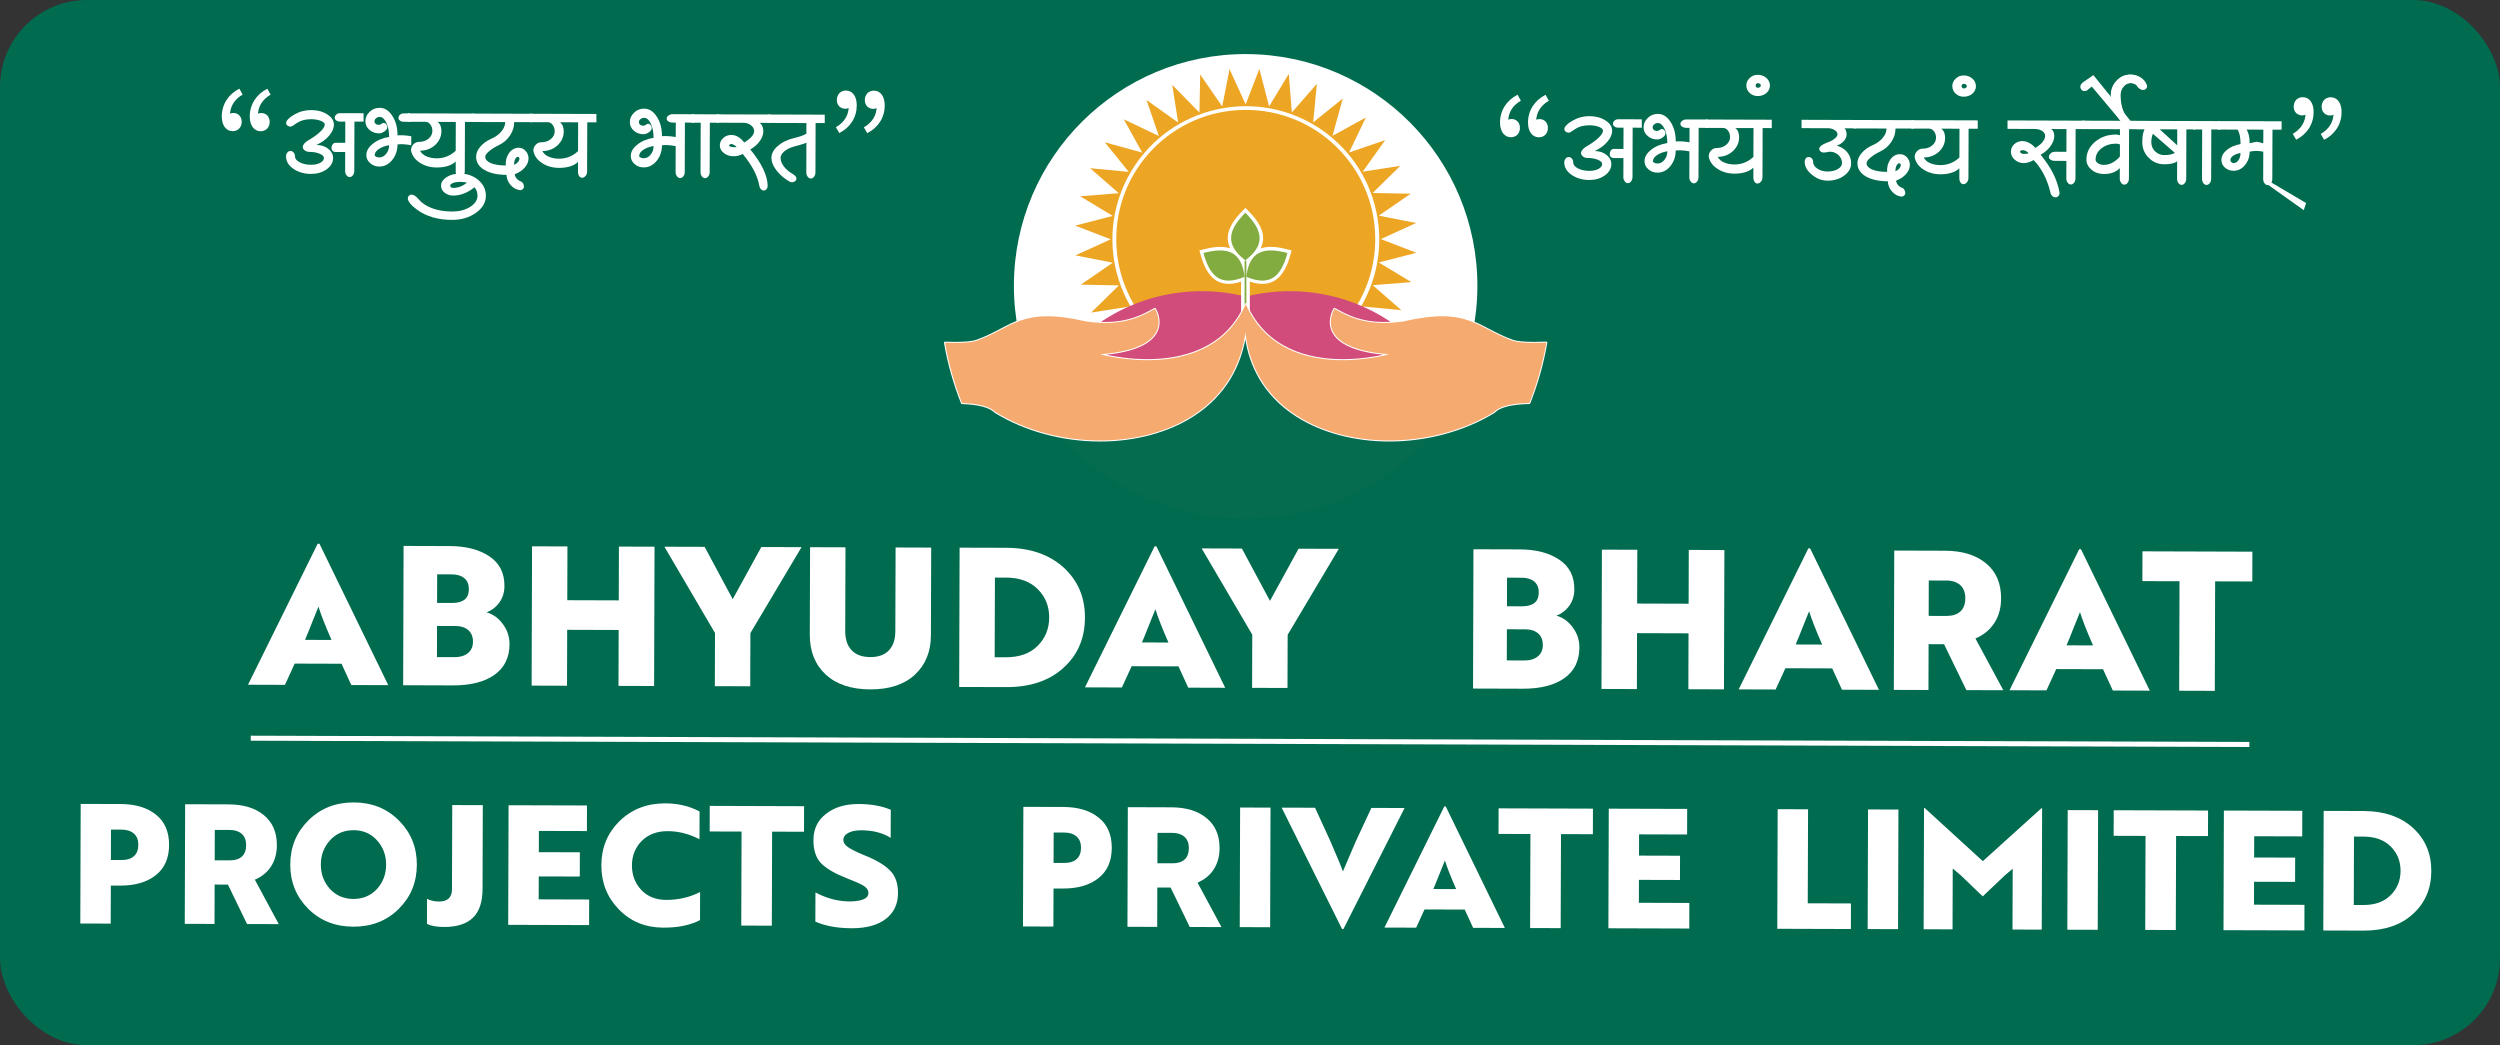 <?xml version="1.0" encoding="UTF-8"?>
<svg id="Layer_1" data-name="Layer 1" xmlns="http://www.w3.org/2000/svg" viewBox="0 0 1070 447.36">
  <rect x="0" y="0" width="1070" height="447.36" fill="#333333" stroke="none"/>
  <defs>
    <style>
      .cls-1 {
        fill: #d14c7a;
      }

      .cls-1, .cls-2, .cls-3, .cls-4, .cls-5 {
        fill-rule: evenodd;
      }

      .cls-2 {
        fill: #056c50;
      }

      .cls-3 {
        fill: #eda524;
      }

      .cls-6 {
        fill: #231f20;
      }

      .cls-7, .cls-4 {
        fill: #fff;
      }

      .cls-8 {
        fill: #006b4f;
      }

      .cls-9 {
        fill: #f5ab70;
      }

      .cls-5 {
        fill: #83ac40;
      }
    </style>
  </defs>
  <rect class="cls-8" width="1070" height="447.36" rx="37.22" ry="37.22"/>
  <rect class="cls-8" x="325.17" y="-302.53" width="419.66" height="1052.42" rx="39.63" ry="39.63" transform="translate(309.66 757.98) rotate(-89.82)"/>
  <polygon class="cls-6" points="548.69 272.72 548.69 272.72 548.69 272.73 548.69 272.72"/>
  <polygon class="cls-6" points="548.69 272.72 548.69 272.72 548.69 272.73 548.69 272.72"/>
  <g>
    <rect class="cls-7" x="533.93" y="-110.42" width="2.15" height="855.41" transform="translate(216.06 851.3) rotate(-89.82)"/>
    <g>
      <path class="cls-7" d="M121.96,293.12l-15.82-.05,29.83-60.36h.75s29.46,60.54,29.46,60.54l-15.82-.05-4.19-9.12-20.04-.06-4.17,9.1ZM130.55,273.86l11.34.04c-2.69-6.14-4.55-10.89-5.59-14.26l-2.5,6.2c-1.45,3.69-2.53,6.37-3.25,8.02Z"/>
      <path class="cls-7" d="M208.26,262.09c2.76.78,5.07,2.45,6.94,4.99,1.92,2.55,2.88,5.42,2.87,8.62-.02,5.74-2.17,10.12-6.46,13.15-4.29,3.02-10.21,4.52-17.78,4.5l-21.28-.07.18-59.62,19.79.06c6.9.02,12.53,1.48,16.88,4.36,4.35,2.88,6.52,7.11,6.5,12.69,0,2.71-.72,5.05-2.13,7.03-1.41,1.98-3.25,3.41-5.52,4.29ZM195.08,267.93l-8.03-.02-.04,13.33,7.7.02c2.26,0,4.11-.57,5.55-1.72,1.44-1.15,2.16-2.78,2.17-4.88,0-2.15-.66-3.81-2.01-4.97-1.35-1.16-3.13-1.75-5.34-1.76ZM187.11,245.79l-.04,12.26,6.13.02c1.99,0,3.51-.26,4.56-.81,1.93-.82,2.91-2.53,2.91-5.12,0-2.04-.64-3.6-1.93-4.68-1.29-1.08-3.07-1.62-5.34-1.63l-6.29-.02Z"/>
      <path class="cls-7" d="M280.14,233.99l-.18,59.62-15.24-.05.07-23.93-22.03-.07-.07,23.93-15.15-.05.18-59.62,15.15.05-.07,23.02,22.03.07.07-23.02,15.24.05Z"/>
      <path class="cls-7" d="M306.02,270.92l-21.66-36.92,17.22.05,12.02,22.4,12.24-22.32,17.22.05-21.89,36.78-.07,22.77-15.15-.05.07-22.77Z"/>
      <path class="cls-7" d="M383.31,234.32l15.24.05-.12,37.51c-.02,7.07-2.33,12.72-6.93,16.95-4.54,4.18-10.89,6.26-19.06,6.23-8.12-.03-14.46-2.14-19.03-6.35-4.57-4.26-6.84-9.93-6.82-17l.12-37.51,15.15.05-.11,35.85c-.01,3.53.9,6.27,2.75,8.21,1.84,1.94,4.5,2.91,7.98,2.92,3.48.01,6.13-.95,7.96-2.87,1.83-1.93,2.75-4.66,2.76-8.19l.11-35.85Z"/>
      <path class="cls-7" d="M430.57,294.08l-20.04-.06.18-59.62,19.96.06c10.21.03,18.4,2.85,24.57,8.44,6.11,5.6,9.15,12.75,9.12,21.48-.03,8.83-3.11,16-9.26,21.5-6.03,5.5-14.21,8.24-24.53,8.2ZM430.47,247.21h-4.64s-.11,34.1-.11,34.1h4.72c5.8.03,10.33-1.58,13.6-4.83,3.32-3.25,4.99-7.3,5.01-12.16.02-4.86-1.63-8.92-4.93-12.19-3.25-3.27-7.8-4.91-13.65-4.93Z"/>
      <path class="cls-7" d="M480.17,294.24l-15.82-.05,29.83-60.36h.75s29.46,60.54,29.46,60.54l-15.82-.05-4.19-9.12-20.04-.06-4.17,9.1ZM488.76,274.97l11.34.04c-2.69-6.14-4.55-10.89-5.59-14.26l-2.5,6.2c-1.45,3.69-2.53,6.37-3.25,8.02Z"/>
      <path class="cls-7" d="M535.97,271.64l-21.66-36.92,17.22.05,12.02,22.4,12.24-22.32,17.22.05-21.89,36.78-.07,22.77-15.15-.05.07-22.77Z"/>
      <path class="cls-7" d="M666.17,263.51c2.76.78,5.07,2.45,6.94,4.99,1.92,2.55,2.88,5.42,2.87,8.62-.02,5.74-2.17,10.12-6.46,13.15-4.29,3.02-10.21,4.52-17.78,4.5l-21.28-.07.18-59.62,19.79.06c6.9.02,12.53,1.48,16.88,4.36,4.35,2.88,6.52,7.11,6.5,12.69,0,2.71-.72,5.05-2.13,7.03-1.41,1.98-3.25,3.41-5.52,4.29ZM652.98,269.35l-8.03-.02-.04,13.33,7.7.02c2.26,0,4.11-.57,5.55-1.72,1.44-1.15,2.16-2.78,2.17-4.88,0-2.15-.66-3.81-2.01-4.97-1.35-1.16-3.13-1.75-5.34-1.76ZM645.02,247.22l-.04,12.26,6.13.02c1.99,0,3.51-.26,4.56-.81,1.93-.82,2.91-2.53,2.91-5.12,0-2.04-.64-3.6-1.93-4.68-1.29-1.08-3.07-1.62-5.34-1.63l-6.29-.02Z"/>
      <path class="cls-7" d="M738.04,235.42l-.18,59.62-15.24-.05.07-23.93-22.03-.07-.07,23.93-15.15-.05.18-59.62,15.15.05-.07,23.02,22.03.07.07-23.02,15.24.05Z"/>
      <path class="cls-7" d="M759.97,295.11l-15.82-.05,29.83-60.36h.75s29.46,60.54,29.46,60.54l-15.82-.05-4.19-9.12-20.04-.06-4.17,9.1ZM768.55,275.84l11.34.04c-2.69-6.14-4.55-10.89-5.59-14.26l-2.5,6.2c-1.45,3.69-2.53,6.37-3.25,8.02Z"/>
      <path class="cls-7" d="M810.56,295.26l.18-59.62,21.7.07c7.4.02,13.26,1.82,17.58,5.4,4.32,3.57,6.47,8.56,6.45,14.97-.01,4.09-.98,7.6-2.89,10.55-1.91,2.95-4.61,5.16-8.1,6.64l11.94,22.15-15.82-.05-9.54-19.65-6.62-.02-.06,19.62-14.82-.05ZM833.06,248.47l-7.54-.02-.05,15.15,7.62.02c2.54,0,4.52-.62,5.93-1.89,1.41-1.26,2.12-3.17,2.13-5.71,0-2.43-.72-4.29-2.18-5.6-1.46-1.3-3.43-1.96-5.91-1.96Z"/>
      <path class="cls-7" d="M875.89,295.47l-15.82-.05,29.83-60.36h.75s29.46,60.54,29.46,60.54l-15.82-.05-4.19-9.12-20.04-.06-4.17,9.1ZM884.48,276.2l11.34.04c-2.69-6.14-4.55-10.89-5.59-14.26l-2.5,6.2c-1.45,3.69-2.53,6.37-3.25,8.02Z"/>
      <path class="cls-7" d="M964.02,236.12l-.04,12.75-15.9-.05-.15,46.87-15.24-.05.15-46.87-15.9-.05.04-12.75,47.03.15Z"/>
    </g>
    <g>
      <path class="cls-7" d="M51.48,379.03h-4.05s-.05,16.27-.05,16.27l-13.01-.04.16-51.19,17.06.05c6.35.02,11.39,1.53,15.13,4.53,3.78,3,5.66,7.32,5.65,12.96-.02,5.69-1.93,10.02-5.73,12.99-3.75,2.97-8.81,4.45-15.16,4.43ZM52.12,355.08h-4.62s-.04,13-.04,13h4.69c2.18.02,3.9-.53,5.16-1.64,1.26-1.11,1.89-2.73,1.9-4.86,0-2.09-.63-3.69-1.9-4.8-1.28-1.12-3.01-1.68-5.19-1.69Z"/>
      <path class="cls-7" d="M79.08,395.4l.16-51.19,18.63.06c6.35.02,11.38,1.56,15.09,4.63,3.71,3.07,5.56,7.35,5.54,12.85-.01,3.51-.84,6.53-2.48,9.06-1.64,2.53-3.96,4.43-6.95,5.7l10.25,19.02-13.58-.04-8.19-16.88-5.69-.02-.05,16.85-12.73-.04ZM98.4,355.22l-6.47-.02-.04,13.01,6.54.02c2.18,0,3.88-.53,5.09-1.62,1.21-1.09,1.82-2.72,1.83-4.9,0-2.09-.62-3.69-1.87-4.8-1.25-1.12-2.95-1.68-5.08-1.69Z"/>
      <path class="cls-7" d="M124.24,369.95c.02-7.44,2.6-13.71,7.74-18.82,5.18-5.15,11.66-7.71,19.43-7.69,7.82.02,14.28,2.63,19.38,7.81,5.1,5.13,7.64,11.42,7.62,18.86-.02,7.49-2.6,13.79-7.74,18.89-5.14,5.1-11.61,7.64-19.43,7.62-7.82-.02-14.28-2.6-19.39-7.74-5.1-5.13-7.64-11.45-7.62-18.94ZM137.32,369.99c-.01,4.08,1.28,7.56,3.88,10.46,2.6,2.85,5.96,4.28,10.08,4.3,4.03.01,7.37-1.4,10.04-4.23,2.61-2.88,3.93-6.36,3.94-10.44.01-4.03-1.28-7.49-3.88-10.39-2.6-2.9-5.94-4.36-10.01-4.37-4.12-.01-7.49,1.42-10.11,4.31-2.62,2.88-3.93,6.34-3.94,10.37Z"/>
      <path class="cls-7" d="M193.56,344.57l13.08.04-.11,35.9c-.02,5.59-1.41,9.7-4.16,12.32-2.76,2.62-6.84,3.92-12.24,3.91-3.22,0-5.69-.44-7.39-1.3l.03-10.74c1.47.76,3.17,1.15,5.12,1.15,3.7.01,5.55-1.74,5.56-5.24l.11-36.05Z"/>
      <path class="cls-7" d="M252.16,384.99l-.03,10.95-34.62-.11.16-51.19,33.56.1-.03,10.95-20.55-.06-.03,9.1,17.56.05-.03,10.38-17.56-.05-.03,9.81,21.61.07Z"/>
      <path class="cls-7" d="M299.42,347.31l-.04,11.87c-4.5-2.29-9.02-3.44-13.57-3.45-4.65-.01-8.37,1.4-11.18,4.23-2.76,2.79-4.14,6.27-4.16,10.44-.01,4.08,1.3,7.57,3.95,10.46,2.69,2.85,6.27,4.29,10.72,4.3,5.21.02,10.05-1.11,14.51-3.37l-.04,12.02c-4.18,2.17-9.4,3.24-15.65,3.22-7.68-.02-14.02-2.6-19.03-7.74-5.06-5.18-7.57-11.49-7.55-18.94.02-7.49,2.6-13.79,7.74-18.89,5.23-5.1,11.75-7.64,19.58-7.62,5.5.02,10.4,1.17,14.71,3.46Z"/>
      <path class="cls-7" d="M344.15,345.04l-.03,10.95-13.65-.04-.13,40.24-13.08-.04.13-40.24-13.65-.04.03-10.95,40.38.13Z"/>
      <path class="cls-7" d="M364.46,397.29c-6.02-.02-11.18-.96-15.49-2.82l.04-12.51c3.93,2.1,7.95,3.34,12.07,3.73,1.14.15,2.49.17,4.05.08,4.36-.27,6.55-1.45,6.55-3.53,0-1.23-.68-2.28-2.05-3.13-1.23-.76-3.69-1.86-7.38-3.29-4.78-1.86-8.35-3.94-10.72-6.22-2.27-2.33-3.4-5.67-3.38-10.04.01-4.74,1.81-8.48,5.37-11.22,3.56-2.83,8.26-4.24,14.09-4.22,5.26.02,9.81.84,13.64,2.46l-.04,12.02c-3.41-2.14-7.6-3.22-12.57-3.24-2.32,0-4.19.37-5.58,1.12-1.4.75-2.1,1.77-2.11,3.05,0,1.09.66,2.1,1.98,3.03,1.32.93,3.64,2.09,6.96,3.47,4.97,1.96,8.61,4.1,10.93,6.43,2.36,2.28,3.54,5.53,3.53,9.75-.01,4.74-1.77,8.44-5.26,11.11-3.49,2.67-8.37,3.99-14.62,3.97Z"/>
      <path class="cls-7" d="M454.95,380.29h-4.05s-.05,16.27-.05,16.27l-13.01-.04.16-51.19,17.06.05c6.35.02,11.39,1.53,15.13,4.53,3.78,3,5.66,7.32,5.65,12.96-.02,5.69-1.93,10.02-5.73,12.99-3.75,2.97-8.81,4.45-15.16,4.43ZM455.59,356.33h-4.62s-.04,13-.04,13h4.69c2.18.02,3.9-.53,5.16-1.64,1.26-1.11,1.89-2.73,1.9-4.86,0-2.09-.63-3.69-1.9-4.8-1.28-1.12-3.01-1.68-5.19-1.69Z"/>
      <path class="cls-7" d="M482.55,396.66l.16-51.19,18.63.06c6.35.02,11.38,1.56,15.09,4.63,3.71,3.07,5.56,7.35,5.54,12.85-.01,3.51-.84,6.53-2.48,9.06-1.64,2.53-3.96,4.43-6.95,5.7l10.25,19.02-13.58-.04-8.19-16.88-5.69-.02-.05,16.85-12.73-.04ZM501.88,356.48l-6.47-.02-.04,13.01,6.54.02c2.18,0,3.88-.53,5.09-1.62,1.21-1.09,1.82-2.72,1.83-4.9,0-2.09-.62-3.69-1.87-4.8-1.25-1.12-2.95-1.68-5.08-1.69Z"/>
      <path class="cls-7" d="M543.78,345.66l-.16,51.19-13.01-.04.16-51.19,13.01.04Z"/>
      <path class="cls-7" d="M586.94,345.79l14.22.04-26.18,51.82h-.57s-25.86-51.98-25.86-51.98l14.29.04,6.5,14.17c3.01,6.93,4.82,11.3,5.43,13.1,1.15-2.6,1.98-4.57,2.51-5.89l3.08-7.17,6.59-14.13Z"/>
      <path class="cls-7" d="M606.12,397.04l-13.58-.04,25.61-51.82h.64s25.29,51.98,25.29,51.98l-13.58-.04-3.6-7.83-17.21-.05-3.58,7.81ZM613.49,380.5l9.74.03c-2.31-5.27-3.91-9.35-4.8-12.24l-2.15,5.33c-1.24,3.17-2.17,5.47-2.79,6.89Z"/>
      <path class="cls-7" d="M681.78,346.09l-.03,10.95-13.65-.04-.13,40.24-13.08-.04.13-40.24-13.65-.04.03-10.95,40.38.13Z"/>
      <path class="cls-7" d="M723.04,386.46l-.03,10.95-34.62-.11.16-51.19,33.56.1-.03,10.95-20.55-.06-.03,9.1,17.56.05-.03,10.38-17.56-.05-.03,9.81,21.61.07Z"/>
      <path class="cls-7" d="M792.21,386.67l-.03,10.95-31.5-.1.16-51.19,13.01.04-.13,40.24,18.49.06Z"/>
      <path class="cls-7" d="M812.53,346.49l-.16,51.19-13.01-.04.16-51.19,13.01.04Z"/>
      <path class="cls-7" d="M858.16,374.58l-9.56,9.07-9.5-9.13-3.33-2.78-.08,26.02-12.37-.04.16-51.9h.28s24.88,22.76,24.88,22.76l25.03-22.6h.36s-.16,51.9-.16,51.9l-12.51-.04.08-26.02-3.28,2.76Z"/>
      <path class="cls-7" d="M897.99,346.76l-.16,51.19-13.01-.04.16-51.19,13.01.04Z"/>
      <path class="cls-7" d="M945.05,346.9l-.03,10.95-13.65-.04-.13,40.24-13.08-.04.13-40.24-13.65-.04.03-10.95,40.38.13Z"/>
      <path class="cls-7" d="M986.31,387.27l-.03,10.95-34.62-.11.16-51.19,33.56.1-.03,10.95-20.55-.06-.03,9.1,17.56.05-.03,10.38-17.56-.05-.03,9.81,21.61.07Z"/>
      <path class="cls-7" d="M1011.58,398.3l-17.21-.05.16-51.19,17.14.05c8.77.03,15.8,2.44,21.09,7.25,5.25,4.8,7.86,10.95,7.84,18.44-.02,7.58-2.67,13.74-7.95,18.46-5.18,4.72-12.2,7.07-21.07,7.04ZM1011.49,358.06h-3.98s-.09,29.28-.09,29.28h4.05c4.98.03,8.87-1.36,11.67-4.15,2.85-2.79,4.28-6.27,4.3-10.44.01-4.17-1.4-7.66-4.23-10.46-2.79-2.8-6.7-4.22-11.72-4.23Z"/>
    </g>
  </g>
  <g>
    <g>
      <path class="cls-7" d="M94.92,49.84c.02-5.2,2.84-9.52,7.53-11.9l1.4,2.55c-3.44,1.97-5.43,4.98-5.44,8.99l.98,4.06-2.85-3.5c.89-.99,2.09-1.71,3.28-1.71,2.13,0,3.64,1.57,3.63,3.81,0,2.34-1.57,4-3.86,4-2.71,0-4.68-2.36-4.66-6.31ZM106.89,49.87c.02-5.2,2.84-9.52,7.53-11.9l1.4,2.55c-3.44,1.97-5.43,4.98-5.44,8.99l.98,4.06-2.85-3.5c.89-.99,2.09-1.71,3.28-1.71,2.13,0,3.64,1.57,3.63,3.81,0,2.34-1.57,4-3.86,4-2.71,0-4.68-2.36-4.66-6.31Z"/>
      <path class="cls-7" d="M122.98,65.28c.38-.45.83-.67,1.36-.67.52,0,.97.23,1.35.68.38.45.57.99.57,1.62,0,1.01.67,1.86,2.02,2.56,1.32.7,2.93,1.05,4.84,1.06,1.53,0,2.83-.27,3.9-.82,1.08-.59,1.62-1.28,1.62-2.08,0-.73-.6-1.34-1.82-1.83-1.21-.52-2.67-.79-4.37-.79-.8,0-1.47-.21-2.03-.63-.55-.42-.83-.92-.83-1.51,0-.45.21-.92.63-1.4.38-.48.92-.93,1.62-1.35,2.22-1.28,3.96-2.52,5.22-3.73,1.29-1.21,1.93-2.23,1.94-3.06,0-.62-.57-1.16-1.71-1.62-1.14-.45-2.51-.68-4.11-.69-2.19,0-4.03.42-5.52,1.28-.63.35-1.29.78-1.98,1.29-.63.41-1.06.62-1.3.62-.52,0-.97-.16-1.35-.47s-.57-.7-.57-1.15c0-.49.32-1.04.94-1.66.63-.66,1.5-1.3,2.61-1.92,2.22-1.28,4.62-1.91,7.19-1.9,2.67,0,4.96.62,6.86,1.84,1.9,1.22,2.85,2.68,2.85,4.38,0,1.56-.69,3.14-2.04,4.73-1.32,1.56-3.13,2.89-5.42,3.99,1.98,0,3.66.55,5.04,1.63,1.38,1.12,2.07,2.44,2.07,3.96,0,1.87-.93,3.48-2.77,4.83-1.84,1.31-4.07,1.96-6.67,1.96-2.95,0-5.48-.75-7.59-2.21-2.08-1.46-3.11-3.24-3.11-5.32,0-.62.19-1.16.58-1.61ZM142.35,61.8c.35-.45.75-.67,1.2-.67h4.21s.03-9.09.03-9.09h-2.29c-.62,0-1.14-.17-1.56-.48-.45-.31-.67-.7-.67-1.15,0-.55.23-1.02.68-1.4.42-.38.94-.57,1.56-.57l10.1.03v3.59s-3.91-.01-3.91-.01l-.07,21.13c0,.73-.2,1.33-.58,1.82-.38.52-.85.78-1.41.78-.52,0-.97-.26-1.35-.78-.38-.49-.57-1.09-.57-1.82l.03-8.12h-4.21c-.45-.01-.85-.17-1.19-.49-.31-.31-.47-.7-.47-1.15,0-.62.16-1.16.47-1.61Z"/>
      <path class="cls-7" d="M158.21,47.85c1.18-1.14,2.62-1.71,4.32-1.7,2.12,0,3.92,1.16,5.4,3.45,1.48,2.29,2.22,5.07,2.21,8.33,1.8-.13,3.76,0,5.88.38v3.85c-2.58-.46-4.54-.57-5.89-.33,0,2.6-.78,4.84-2.31,6.71-1.53,1.83-3.37,2.75-5.52,2.74-1.53,0-2.83-.49-3.9-1.47-1.07-.94-1.61-2.09-1.6-3.44,0-1.77.93-3.38,2.77-4.83,1.84-1.49,4.17-2.47,6.98-2.94,0-2.36-.39-4.37-1.18-6.04-.79-1.67-1.74-2.5-2.85-2.51-.62,0-1.15.19-1.56.57-.45.35-.68.78-.68,1.3,0,.42.17.78.52,1.09.31.28.71.42,1.2.42.28,0,.54-.05.78-.15.28-.1.52-.24.73-.41.45-.38.94-.38,1.46,0,.52.38.78.92.78,1.62,0,.59-.39,1.16-1.15,1.71-.8.59-1.58.88-2.34.88-1.63,0-3.02-.51-4.16-1.52-1.14-1.01-1.71-2.23-1.71-3.65,0-1.6.62-2.95,1.83-4.05ZM160.96,67.06c.38.21.83.31,1.35.32,1.18,0,2.17-.51,2.97-1.55.84-1,1.26-2.23,1.26-3.69-1.77.31-3.25.86-4.43,1.65-1.15.8-1.72,1.66-1.73,2.6,0,.28.19.5.57.68ZM175.54,48.53v3.59s-2.77,0-2.77,0c-.62,0-1.15-.16-1.56-.47-.45-.31-.67-.7-.67-1.15,0-.55.23-1.02.68-1.4.42-.38.94-.57,1.56-.57h2.76Z"/>
      <path class="cls-7" d="M174.5,48.52l28.41.09v3.59s-3.91-.01-3.91-.01l-.07,21.13c0,.73-.23,1.33-.68,1.82-.42.52-.94.78-1.56.78-.45,0-.85-.26-1.19-.78-.31-.49-.47-1.09-.46-1.82v-4.22c-.79.83-1.9,1.47-3.32,1.92-1.39.45-2.99.67-4.79.66-2.81,0-5.25-.71-7.33-2.1-2.08-1.36-3.3-3.1-3.68-5.22,0-1.01.34-1.85,1-2.55.66-.73,1.46-1.09,2.4-1.09,1.6,0,2.95-.44,4.06-1.34,1.11-.93,1.67-2.04,1.68-3.33,0-1.07-.29-2-.88-2.76-.55-.76-1.25-1.15-2.08-1.15l-7.6-.02v-3.59ZM182.45,66.87c1.28.59,2.77.89,4.47.9,1.53,0,2.98-.27,4.37-.82,1.42-.59,2.68-1.4,3.75-2.43l.04-12.33-7.81-.02c.52.35.93.87,1.24,1.57.28.7.41,1.48.41,2.34,0,2.32-.9,4.32-2.67,5.98-1.81,1.63-3.96,2.43-6.46,2.43.48,1.01,1.36,1.81,2.65,2.4Z"/>
      <path class="cls-7" d="M175.01,83.76c.35-.31.75-.47,1.2-.46.42,0,.88.18,1.4.52.49.31.99.78,1.51,1.41,1.38,1.67,3.34,2.98,5.87,3.92,2.5.91,5.32,1.37,8.48,1.38,3.02,0,5.59-.64,7.71-1.95,2.12-1.35,3.18-2.96,3.19-4.83,0-.66-.1-1.3-.31-1.93-.24-.63-.57-1.18-.98-1.67-1.39,1.14-2.87,2.02-4.43,2.64-1.56.62-3.13.93-4.69.92-1.42,0-2.65-.42-3.69-1.26-1-.8-1.5-1.79-1.5-2.97,0-1.42.81-2.65,2.41-3.69,1.56-1,3.47-1.5,5.73-1.49,3.05,0,5.67.94,7.85,2.78,2.15,1.85,3.21,4.07,3.2,6.67,0,2.88-1.42,5.32-4.24,7.32-2.85,2.04-6.27,3.05-10.26,3.04-6.04-.02-11.03-1.47-14.98-4.37-1.25-.91-2.21-1.79-2.91-2.66-.69-.83-1.04-1.56-1.03-2.19,0-.45.16-.83.47-1.14ZM193.03,80.17c.28.17.59.26.94.26,1.01,0,2.01-.18,3.02-.56,1.01-.38,1.95-.93,2.82-1.66-.66-.25-1.63-.37-2.91-.37-1.18,0-2.17.15-2.97.46-.83.34-1.25.74-1.25,1.19,0,.24.12.47.36.68Z"/>
      <path class="cls-7" d="M202.13,48.61l25.76.08v3.59s-7.82-.02-7.82-.02c0,2.05-.6,3.95-1.79,5.72-1.15,1.77-2.72,3.13-4.7,4.1-1.81.86-3.23,1.76-4.28,2.69-1.08.9-1.62,1.68-1.62,2.34,0,1.11.79,2.02,2.39,2.71,1.59.66,3.73,1,6.4,1.01-.13-2.05.34-3.83,1.42-5.36,1.11-1.49,2.49-2.23,4.12-2.23,1.18,0,2.17.46,2.96,1.36.83.91,1.24,1.98,1.24,3.23,0,1.39-.55,2.69-1.63,3.9-1.08,1.25-2.49,2.18-4.22,2.8,0,.66.24,1.27.72,1.82.45.59,1.07,1.03,1.87,1.31.38.14.69.42.93.84.24.42.36.9.36,1.46,0,.45-.21.81-.63,1.09-.38.31-.83.41-1.35.31-1.49-.28-2.76-1.03-3.79-2.25-1.04-1.22-1.6-2.64-1.7-4.27-3.92-.01-7.08-.72-9.47-2.11-2.36-1.43-3.53-3.31-3.52-5.63,0-1.49.6-2.93,1.78-4.31,1.18-1.42,2.77-2.56,4.75-3.42,1.81-.79,3.23-1.83,4.28-3.11,1.08-1.28,1.62-2.61,1.63-4l-14.1-.04v-3.59ZM221.68,69.38c.42-.48.63-1,.63-1.56,0-.17-.07-.33-.21-.47-.1-.14-.24-.21-.42-.21-.45,0-.85.33-1.2.98-.31.66-.47,1.46-.48,2.39.69-.24,1.25-.62,1.67-1.14Z"/>
      <path class="cls-7" d="M226.85,48.69l28.41.09v3.59s-3.91-.01-3.91-.01l-.07,21.13c0,.73-.23,1.33-.68,1.82-.42.52-.94.78-1.56.78-.45,0-.85-.26-1.19-.78-.31-.49-.47-1.09-.46-1.82v-4.22c-.79.83-1.9,1.47-3.32,1.92-1.39.45-2.99.67-4.79.66-2.81,0-5.25-.71-7.33-2.1-2.08-1.36-3.3-3.1-3.68-5.22,0-1.01.34-1.85,1-2.55.66-.73,1.46-1.09,2.4-1.09,1.6,0,2.95-.44,4.06-1.34,1.11-.93,1.67-2.04,1.68-3.33,0-1.07-.29-2-.88-2.76-.55-.76-1.25-1.15-2.08-1.15l-7.6-.02v-3.59ZM234.81,67.03c1.28.59,2.77.89,4.47.9,1.53,0,2.98-.27,4.37-.82,1.42-.59,2.68-1.4,3.75-2.43l.04-12.33-7.81-.02c.52.35.93.87,1.24,1.57.28.7.41,1.48.41,2.34,0,2.32-.9,4.32-2.67,5.98-1.81,1.63-3.96,2.43-6.46,2.43.48,1.01,1.36,1.81,2.65,2.4Z"/>
      <path class="cls-7" d="M271.4,48.2c1.18-1.14,2.62-1.71,4.32-1.7,2.12,0,3.92,1.16,5.4,3.45,1.48,2.29,2.22,5.07,2.21,8.33,1.8-.13,3.76,0,5.88.38l.02-6.19h-1.3c-.73,0-1.34-.16-1.82-.48-.52-.31-.78-.7-.78-1.15,0-.55.26-1.02.79-1.4.49-.38,1.09-.57,1.82-.57l9.11.03v3.59s-3.91-.01-3.91-.01l-.07,21.13c0,.73-.2,1.33-.58,1.82-.38.52-.85.78-1.41.78-.52,0-.97-.26-1.35-.78-.38-.49-.57-1.09-.57-1.82l.03-11.08c-2.57-.46-4.53-.57-5.88-.33,0,2.6-.78,4.84-2.31,6.71-1.53,1.83-3.37,2.75-5.52,2.74-1.53,0-2.83-.49-3.9-1.47-1.07-.94-1.61-2.09-1.6-3.44,0-1.77.93-3.38,2.77-4.83,1.84-1.49,4.17-2.47,6.98-2.94,0-2.36-.39-4.37-1.18-6.04-.79-1.67-1.74-2.5-2.85-2.51-.62,0-1.15.19-1.56.57-.45.35-.68.78-.68,1.3,0,.42.17.78.52,1.09.31.28.71.42,1.2.42.28,0,.54-.05.78-.15.28-.1.52-.24.73-.41.45-.38.94-.38,1.46,0,.52.38.78.92.78,1.62,0,.59-.39,1.16-1.15,1.71-.8.59-1.58.88-2.34.88-1.63,0-3.02-.51-4.16-1.52-1.14-1.01-1.71-2.23-1.71-3.65,0-1.6.62-2.95,1.83-4.05ZM274.15,67.41c.38.21.83.31,1.35.32,1.18,0,2.17-.51,2.97-1.55.84-1,1.26-2.23,1.26-3.69-1.77.31-3.25.86-4.43,1.65-1.15.8-1.72,1.66-1.73,2.6,0,.28.19.5.57.68Z"/>
      <path class="cls-7" d="M296.01,48.9l11.71.04v3.59s-3.91-.01-3.91-.01l-.07,21.13c0,.73-.2,1.33-.58,1.82-.38.52-.85.78-1.41.78-.52,0-.97-.26-1.35-.78-.38-.49-.57-1.09-.57-1.82l.07-21.13h-3.9s.01-3.6.01-3.6Z"/>
      <path class="cls-7" d="M306.68,48.94l22.85.07v3.59s-4.43-.01-4.43-.01c.52.35.92.84,1.19,1.46.28.63.41,1.34.41,2.14,0,1.42-.51,2.83-1.52,4.21-.98,1.38-2.33,2.58-4.07,3.58,2.42,2.89,4.27,5.67,5.54,8.34,1.28,2.71,1.91,5.14,1.9,7.29,0,.52-.16.97-.47,1.35-.31.38-.7.57-1.15.57-.45,0-.87-.18-1.25-.52-.35-.38-.57-.85-.67-1.41-.75-4.34-3.13-8.91-7.14-13.71-1.15.66-2.45.98-3.91.98-1.63,0-3.02-.46-4.16-1.37-1.14-.91-1.71-1.98-1.71-3.23,0-1.25.49-2.32,1.47-3.22.94-.86,2.09-1.29,3.44-1.29,1.01,0,1.99.28,2.96.84.97.59,1.82,1.39,2.54,2.4,1.32-.76,2.36-1.57,3.13-2.44.77-.86,1.15-1.66,1.15-2.39,0-1.01-.45-1.86-1.35-2.55-.9-.7-1.97-1.05-3.22-1.05l-11.55-.04v-3.59ZM312.62,62.75c.38.14.83.21,1.35.21.24,0,.5.02.78.05.28,0,.45-.02.52-.05-.35-.42-.73-.73-1.14-.94-.38-.24-.76-.37-1.14-.37-.24,0-.47.07-.68.21-.17.1-.26.24-.26.42,0,.17.19.33.57.47Z"/>
      <path class="cls-7" d="M328.48,49l24.51.08v3.59s-3.91-.01-3.91-.01l-.07,21.13c0,.73-.2,1.33-.58,1.82-.38.52-.84.78-1.36.78-.56,0-1.02-.26-1.4-.78-.38-.49-.57-1.09-.57-1.82l.04-12.7c-.38.21-1.37.53-2.97.98l-2.24.62c-1.74.48-3.15,1.17-4.22,2.07-1.08.93-1.62,1.87-1.62,2.81,0,1.18.46,2.4,1.39,3.65.93,1.22,2.2,2.3,3.79,3.24.48.28.88.59,1.19.94.28.35.41.68.41.99,0,.45-.19.83-.58,1.14s-.85.47-1.41.46c-.28,0-.62-.11-1.04-.32-.45-.24-.97-.58-1.56-.99-1.94-1.39-3.44-2.91-4.51-4.54-1.07-1.6-1.6-3.13-1.6-4.58,0-1.8.9-3.48,2.67-5.04,1.74-1.56,4-2.68,6.78-3.36,2.74-.68,4.58-1.34,5.52-1.96v-4.53s-16.69-.05-16.69-.05v-3.59Z"/>
      <path class="cls-7" d="M357.77,54.45c3.49-2.02,5.48-5.03,5.49-8.99l-1.03-4.06,2.85,3.5c-.89.93-2.09,1.66-3.23,1.66-2.19,0-3.69-1.57-3.68-3.76,0-2.39,1.63-4.05,3.86-4.05,2.76,0,4.68,2.36,4.66,6.36-.02,5.2-2.79,9.46-7.48,11.84l-1.45-2.5ZM369.74,54.49c3.49-2.02,5.48-5.03,5.49-8.99l-1.03-4.06,2.85,3.5c-.89.93-2.09,1.66-3.23,1.66-2.19,0-3.69-1.57-3.68-3.76,0-2.39,1.63-4.05,3.86-4.05,2.76,0,4.68,2.36,4.66,6.36-.02,5.2-2.79,9.46-7.48,11.84l-1.45-2.5Z"/>
    </g>
    <g>
      <g>
        <path class="cls-7" d="M642,52.44c.02-5.2,2.84-9.52,7.53-11.9l1.4,2.55c-3.44,1.97-5.43,4.98-5.44,8.99l.98,4.06-2.85-3.5c.89-.99,2.09-1.71,3.29-1.71,2.13,0,3.64,1.57,3.63,3.81,0,2.34-1.57,4-3.86,4-2.71,0-4.68-2.36-4.66-6.31ZM653.98,52.47c.02-5.2,2.84-9.52,7.53-11.9l1.4,2.55c-3.44,1.97-5.43,4.98-5.44,8.99l.98,4.06-2.85-3.5c.89-.99,2.09-1.71,3.28-1.71,2.13,0,3.64,1.57,3.63,3.81,0,2.34-1.57,4-3.86,4-2.71,0-4.68-2.36-4.66-6.31Z"/>
        <path class="cls-7" d="M670.06,67.88c.38-.45.83-.67,1.36-.67.52,0,.97.23,1.35.68.38.45.57.99.57,1.62,0,1.01.67,1.86,2.02,2.56,1.32.7,2.93,1.05,4.84,1.06,1.53,0,2.83-.27,3.91-.82,1.08-.59,1.62-1.28,1.62-2.08,0-.73-.6-1.34-1.82-1.83-1.21-.52-2.67-.79-4.37-.79-.8,0-1.48-.21-2.03-.63-.55-.42-.83-.92-.83-1.51,0-.45.21-.92.63-1.4.38-.48.92-.93,1.62-1.35,2.22-1.28,3.96-2.52,5.22-3.73,1.29-1.21,1.93-2.23,1.94-3.06,0-.62-.57-1.16-1.71-1.62-1.14-.45-2.51-.68-4.11-.69-2.19,0-4.03.42-5.52,1.28-.63.35-1.29.78-1.98,1.29-.63.41-1.06.62-1.3.62-.52,0-.97-.16-1.35-.47-.38-.31-.57-.7-.57-1.15,0-.49.32-1.04.94-1.66.63-.66,1.5-1.3,2.61-1.92,2.22-1.28,4.62-1.91,7.19-1.9,2.67,0,4.96.62,6.86,1.84,1.9,1.22,2.85,2.68,2.85,4.38,0,1.56-.69,3.14-2.04,4.73-1.32,1.56-3.13,2.89-5.42,3.99,1.98,0,3.66.55,5.04,1.63,1.38,1.12,2.07,2.44,2.07,3.96,0,1.87-.93,3.48-2.77,4.83-1.84,1.31-4.07,1.96-6.67,1.96-2.95,0-5.48-.75-7.59-2.21-2.08-1.46-3.11-3.24-3.11-5.32,0-.62.19-1.16.58-1.61ZM689.43,64.4c.35-.45.75-.67,1.2-.67h4.21s.03-9.09.03-9.09h-2.29c-.62,0-1.14-.17-1.56-.48-.45-.31-.67-.7-.67-1.15,0-.55.23-1.02.68-1.4.42-.38.94-.57,1.56-.57l10.1.03v3.59s-3.91-.01-3.91-.01l-.07,21.13c0,.73-.2,1.33-.58,1.82-.38.52-.85.78-1.41.78-.52,0-.97-.26-1.35-.78-.38-.49-.57-1.09-.57-1.82l.03-8.12h-4.21c-.45-.01-.85-.17-1.2-.49-.31-.31-.47-.7-.47-1.15,0-.62.16-1.16.47-1.61Z"/>
        <path class="cls-7" d="M705.29,50.45c1.18-1.14,2.62-1.71,4.32-1.7,2.12,0,3.92,1.16,5.4,3.45,1.48,2.29,2.22,5.07,2.21,8.33,1.8-.13,3.76,0,5.88.38l.02-6.19h-1.3c-.73,0-1.33-.16-1.82-.48-.52-.31-.78-.7-.78-1.15,0-.55.26-1.02.78-1.4.49-.38,1.09-.57,1.82-.57l9.11.03v3.59s-3.91-.01-3.91-.01l-.07,21.13c0,.73-.2,1.33-.58,1.82-.38.52-.85.78-1.41.78-.52,0-.97-.26-1.35-.78-.38-.49-.57-1.09-.57-1.82l.03-11.09c-2.57-.46-4.53-.57-5.88-.33,0,2.6-.78,4.84-2.31,6.71-1.53,1.83-3.37,2.75-5.52,2.74-1.53,0-2.83-.49-3.9-1.47-1.07-.94-1.61-2.09-1.6-3.44,0-1.77.93-3.38,2.77-4.83,1.84-1.49,4.17-2.47,6.98-2.94,0-2.36-.39-4.37-1.18-6.04-.79-1.67-1.74-2.5-2.85-2.51-.62,0-1.15.19-1.56.57-.45.35-.68.78-.68,1.3,0,.42.17.78.52,1.09.31.28.71.42,1.2.42.28,0,.54-.05.78-.15.28-.1.52-.24.73-.41.45-.38.94-.38,1.46,0,.52.38.78.92.78,1.62,0,.59-.39,1.16-1.15,1.71-.8.59-1.58.88-2.34.88-1.63,0-3.02-.51-4.16-1.52-1.14-1.01-1.71-2.23-1.71-3.65,0-1.6.61-2.95,1.83-4.05ZM708.04,69.66c.38.21.83.31,1.35.32,1.18,0,2.17-.51,2.97-1.55.84-1,1.26-2.23,1.26-3.69-1.77.31-3.25.86-4.43,1.65-1.15.79-1.72,1.66-1.73,2.6,0,.28.19.5.57.68Z"/>
        <path class="cls-7" d="M729.91,51.15l28.41.09v3.59s-3.91-.01-3.91-.01l-.07,21.13c0,.73-.23,1.33-.68,1.82-.42.52-.94.78-1.56.78-.45,0-.85-.26-1.19-.78-.31-.49-.47-1.09-.46-1.82v-4.22c-.79.83-1.9,1.47-3.32,1.92-1.39.45-2.99.67-4.79.66-2.81,0-5.25-.71-7.33-2.1-2.08-1.36-3.3-3.1-3.68-5.22,0-1.01.34-1.85,1-2.55.66-.73,1.46-1.09,2.4-1.09,1.6,0,2.95-.44,4.06-1.34,1.11-.93,1.67-2.04,1.68-3.33,0-1.07-.29-2-.88-2.76-.55-.76-1.25-1.15-2.08-1.15l-7.6-.02v-3.59ZM737.86,69.5c1.28.59,2.77.89,4.47.9,1.53,0,2.98-.27,4.37-.82,1.42-.59,2.68-1.4,3.76-2.43l.04-12.33-7.81-.02c.52.35.93.87,1.24,1.57.28.7.41,1.48.41,2.34,0,2.32-.9,4.32-2.67,5.98-1.81,1.63-3.96,2.43-6.46,2.43.48,1.01,1.36,1.81,2.65,2.4Z"/>
        <path class="cls-7" d="M748.9,33.36c.94-.9,2.09-1.35,3.44-1.34,1.42,0,2.65.46,3.69,1.36,1,.91,1.5,1.98,1.5,3.23,0,1.25-.51,2.32-1.52,3.22-1.04.86-2.28,1.29-3.7,1.29-1.35,0-2.5-.44-3.43-1.31-.97-.9-1.45-1.98-1.45-3.23,0-1.25.49-2.32,1.47-3.22ZM751.65,37.27c.21.21.43.31.68.31.35,0,.66-.1.94-.31.24-.17.36-.4.37-.68,0-.28-.12-.5-.36-.68-.28-.21-.59-.31-.94-.32-.24,0-.47.1-.68.31-.17.17-.26.4-.26.68,0,.28.09.5.26.68Z"/>
        <path class="cls-7" d="M771.07,51.28l23.31.07v3.59s-4.96-.02-4.96-.02c.31.24.53.59.67,1.04.17.45.26.97.26,1.56,0,1.01-.39,1.94-1.15,2.81-.8.9-1.83,1.57-3.08,2.02,1.8.46,3.29,1.38,4.47,2.77,1.14,1.43,1.71,3.01,1.7,4.74,0,2.08-1,3.85-2.98,5.3-1.98,1.45-4.36,2.17-7.14,2.16-2.43,0-4.66-.86-6.71-2.57-2.04-1.67-3.06-3.51-3.05-5.53,0-.55.16-1.04.47-1.46.35-.38.75-.57,1.2-.57.52,0,.97.19,1.35.58.38.38.57.85.57,1.41,0,1.18.6,2.17,1.81,2.97,1.21.84,2.67,1.26,4.37,1.26,1.7,0,3.16-.34,4.37-1.03,1.22-.69,1.83-1.54,1.83-2.54,0-1.35-.5-2.5-1.5-3.44-1.04-.97-2.27-1.46-3.69-1.47-1.39.24-2.26.36-2.6.36-.56,0-1.02-.16-1.4-.47-.38-.31-.57-.7-.57-1.15,0-.42.3-.87.89-1.35.63-.48,1.42-.9,2.4-1.24,1.35-.48,2.45-1.05,3.28-1.71.83-.66,1.25-1.28,1.25-1.87,0-.73-.41-1.34-1.24-1.83-.8-.52-1.79-.79-2.96-.79l-11.19-.03v-3.59Z"/>
        <path class="cls-7" d="M793.34,51.35l25.76.08v3.59s-7.82-.02-7.82-.02c0,2.05-.6,3.95-1.79,5.72-1.15,1.77-2.72,3.13-4.7,4.1-1.81.86-3.23,1.76-4.28,2.69-1.08.9-1.62,1.68-1.62,2.34,0,1.11.79,2.02,2.39,2.71,1.59.66,3.73,1,6.4,1.01-.13-2.05.34-3.83,1.42-5.36,1.11-1.49,2.49-2.23,4.12-2.22,1.18,0,2.17.46,2.96,1.36.83.91,1.24,1.98,1.24,3.23,0,1.39-.55,2.69-1.63,3.9-1.08,1.25-2.49,2.18-4.22,2.8,0,.66.24,1.27.72,1.82.45.59,1.07,1.03,1.87,1.31.38.14.69.42.93.84.24.42.36.9.36,1.46,0,.45-.21.81-.63,1.09-.38.31-.83.41-1.35.31-1.49-.28-2.76-1.03-3.79-2.25-1.04-1.22-1.61-2.64-1.7-4.27-3.92-.01-7.08-.72-9.47-2.11-2.35-1.43-3.53-3.31-3.52-5.63,0-1.49.6-2.93,1.78-4.31,1.18-1.42,2.77-2.56,4.75-3.42,1.81-.79,3.23-1.83,4.28-3.11,1.08-1.28,1.62-2.61,1.63-4l-14.1-.04v-3.59ZM812.9,72.12c.42-.48.63-1,.63-1.56,0-.17-.07-.33-.21-.47-.1-.14-.24-.21-.42-.21-.45,0-.85.33-1.2.99-.31.66-.47,1.46-.48,2.39.69-.24,1.25-.62,1.67-1.14Z"/>
        <path class="cls-7" d="M818.06,51.43l28.41.09v3.59s-3.91-.01-3.91-.01l-.07,21.13c0,.73-.23,1.33-.68,1.82-.42.52-.94.78-1.56.78-.45,0-.85-.26-1.19-.78-.31-.49-.47-1.09-.46-1.82v-4.22c-.79.83-1.9,1.47-3.32,1.92-1.39.45-2.99.67-4.79.66-2.81,0-5.25-.71-7.33-2.1-2.08-1.36-3.3-3.1-3.68-5.22,0-1.01.34-1.85,1-2.55.66-.73,1.46-1.09,2.4-1.09,1.6,0,2.95-.44,4.06-1.34,1.11-.93,1.67-2.04,1.68-3.33,0-1.07-.29-2-.88-2.76-.55-.76-1.25-1.15-2.08-1.15l-7.6-.02v-3.59ZM826.02,69.77c1.28.59,2.77.89,4.47.9,1.53,0,2.98-.27,4.37-.82,1.42-.59,2.68-1.4,3.76-2.43l.04-12.33-7.81-.02c.52.35.93.87,1.24,1.57.28.7.41,1.48.41,2.34,0,2.32-.9,4.32-2.67,5.98-1.81,1.63-3.96,2.43-6.46,2.43.48,1.01,1.36,1.81,2.65,2.4Z"/>
        <path class="cls-7" d="M837.06,33.63c.94-.9,2.09-1.35,3.44-1.34,1.42,0,2.65.46,3.69,1.36,1,.91,1.5,1.98,1.5,3.23,0,1.25-.51,2.32-1.52,3.22-1.04.86-2.28,1.29-3.7,1.29-1.35,0-2.5-.44-3.43-1.31-.97-.9-1.45-1.98-1.45-3.23,0-1.25.49-2.32,1.47-3.22ZM839.81,37.55c.21.21.43.31.68.31.35,0,.66-.1.94-.31.24-.17.36-.4.37-.68,0-.28-.12-.5-.36-.68-.28-.21-.59-.31-.94-.32-.24,0-.47.1-.68.31-.17.17-.26.4-.26.68,0,.28.09.5.26.68Z"/>
        <path class="cls-7" d="M859.23,51.55l33.05.1v3.59s-3.91-.01-3.91-.01l-.07,21.13c0,.73-.2,1.33-.58,1.82-.38.52-.84.78-1.36.78-.55,0-1.02-.26-1.4-.78-.38-.49-.57-1.09-.57-1.82l.02-7.49-4.89-.02c-.73,0-1.34-.16-1.82-.47-.52-.31-.78-.7-.78-1.15,0-.62.26-1.16.79-1.61.49-.45,1.09-.67,1.82-.67l4.89.02.03-9.73-6.51-.02c.42.28.73.68.93,1.2.24.52.36,1.09.36,1.72,0,1.46-.53,2.91-1.57,4.37-1.05,1.45-2.47,2.7-4.28,3.73,4.46,5.36,7.15,10.69,8.07,16,.1.59-.02,1.11-.37,1.56-.35.45-.78.67-1.3.67-.52,0-1.01-.21-1.46-.63-.41-.42-.67-.96-.78-1.62-1.37-5.62-3.75-10.19-7.14-13.71-1.5.86-2.9,1.29-4.22,1.29-1.53,0-2.83-.49-3.9-1.47-1.07-.94-1.61-2.09-1.6-3.44,0-1.25.49-2.32,1.47-3.22.94-.86,2.09-1.29,3.44-1.29.97,0,1.94.27,2.91.79.97.49,1.84,1.2,2.6,2.14,1.32-.76,2.35-1.59,3.08-2.49.77-.93,1.15-1.84,1.15-2.7,0-.8-.43-1.49-1.29-2.09-.9-.56-1.98-.84-3.22-.84l-11.6-.04v-3.59ZM865.06,65.57c.31.21.69.31,1.14.32.49,0,.9-.03,1.25-.1.35-.03.59-.1.73-.21-.28-.42-.64-.73-1.09-.94-.45-.24-.95-.37-1.51-.37-.28,0-.5.07-.68.21-.21.1-.31.24-.31.42,0,.28.16.5.47.68Z"/>
        <path class="cls-7" d="M891.23,51.65l23.94.07v3.59s-3.92-.01-3.92-.01l-.07,21.13c0,.73-.19,1.33-.58,1.82-.38.52-.85.78-1.41.78-.52,0-.97-.26-1.35-.78-.38-.49-.57-1.09-.57-1.82v-4.53c-.68.83-1.62,1.47-2.8,1.92-1.22.45-2.55.67-4.01.66-2.08,0-3.85-.62-5.3-1.84-1.45-1.22-2.18-2.68-2.17-4.38,0-2.95,1.25-5.48,3.72-7.59,2.5-2.07,5.51-3.11,9.01-3.09.24,0,.78.11,1.61.32v-2.6s-16.12-.05-16.12-.05v-3.59ZM897.94,69.89c.69.45,1.54.68,2.55.68,1.21,0,2.41-.3,3.59-.93,1.18-.62,2.26-1.5,3.23-2.64l.02-5.2c-.73-.21-1.27-.32-1.61-.32-2.43,0-4.51.65-6.25,1.96-1.7,1.35-2.56,2.96-2.56,4.83,0,.62.34,1.16,1.04,1.62Z"/>
        <path class="cls-7" d="M890.76,35.99c.24-.35.57-.66.99-.93l4.22-2.9,15.87,19.57h-4.22s-12.34-14.68-12.34-14.68l-1.62,1.3c-.17.21-.4.36-.68.47-.28.1-.59.15-.94.15-.45,0-.85-.19-1.19-.58-.31-.38-.47-.83-.46-1.35,0-.35.12-.69.37-1.04Z"/>
        <path class="cls-7" d="M905.86,34.52c1.64-1.73,3.6-2.59,5.89-2.58,1.56,0,2.98.43,4.27,1.26,1.25.8,2.11,1.88,2.59,3.23.17.49.1.94-.21,1.35-.31.42-.73.62-1.25.62-.49,0-.95-.14-1.4-.42-.42-.24-.76-.59-1.04-1.04-.24-.45-.64-.8-1.19-1.04-.52-.24-1.11-.37-1.77-.37-1.21,0-2.24.51-3.08,1.55-.87,1-1.31,2.23-1.31,3.69,0,2.36.35,4.49,1.07,6.4.72,1.95,1.76,3.48,3.11,4.59h-3.85c-1.38-1.44-2.44-3.11-3.16-5.02-.76-1.91-1.13-3.91-1.13-5.99,0-2.43.83-4.51,2.47-6.24Z"/>
        <path class="cls-7" d="M906.12,34.53c1.64-1.73,3.6-2.59,5.89-2.58,1.56,0,2.98.43,4.27,1.26,1.25.8,2.11,1.88,2.59,3.23.17.49.1.94-.21,1.35-.31.42-.73.62-1.25.62-.49,0-.95-.14-1.4-.42-.42-.24-.76-.59-1.04-1.04-.24-.45-.64-.8-1.19-1.04-.52-.24-1.11-.37-1.77-.37-1.21,0-2.24.51-3.08,1.55-.87,1-1.31,2.23-1.31,3.69,0,2.36.35,4.49,1.07,6.4.72,1.95,1.76,3.48,3.11,4.59h-3.85c-1.38-1.44-2.44-3.11-3.16-5.02-.76-1.91-1.13-3.91-1.13-5.99,0-2.43.83-4.51,2.47-6.24Z"/>
        <path class="cls-7" d="M914.91,51.73l24.77.08v3.59s-3.91-.01-3.91-.01l-.07,21.13c0,.73-.2,1.33-.58,1.82-.38.52-.85.78-1.41.78-.52,0-.97-.26-1.35-.78-.38-.49-.57-1.09-.57-1.82l.02-7.49c-.49.41-1.22.74-2.19.98-.94.21-2.05.31-3.33.3-2.6,0-4.82-.93-6.65-2.78-1.83-1.84-2.75-4.07-2.74-6.67,0-2.39.32-4.23.95-5.51h-2.97s.01-3.6.01-3.6ZM922.36,64.76c1.11,1.08,2.42,1.62,3.95,1.63,1.01,0,1.89-.08,2.65-.25.76-.17,1.39-.41,1.88-.72l-9.39-8.15c-.45,1.01-.68,2.2-.69,3.59,0,1.53.53,2.83,1.6,3.91ZM931.84,62.19l.02-6.82-7.49-.02,7.47,6.84Z"/>
        <path class="cls-7" d="M938.64,51.8l11.71.04v3.59s-3.91-.01-3.91-.01l-.07,21.13c0,.73-.2,1.33-.58,1.82-.38.52-.85.78-1.41.78-.52,0-.97-.26-1.35-.78-.38-.49-.57-1.09-.57-1.82l.07-21.13h-3.9s.01-3.6.01-3.6Z"/>
        <path class="cls-7" d="M949.31,51.83l27.22.08v3.59s-3.91-.01-3.91-.01l-.07,21.13c0,.73-.2,1.33-.58,1.82-.38.52-.84.78-1.36.78-.55,0-1.02-.26-1.4-.78-.38-.49-.57-1.09-.57-1.82l.04-11.71c-1.18-.21-2.15-.32-2.91-.32-.76,0-1.74.1-2.92.3,0,2.26-.69,4.2-2.05,5.82-1.33,1.59-2.94,2.38-4.85,2.38-1.42,0-2.65-.46-3.69-1.36-1-.9-1.5-2-1.5-3.28,0-1.56.77-2.98,2.3-4.26,1.57-1.28,3.53-2.12,5.89-2.53,0-1.39-.1-2.6-.3-3.64-.24-1.08-.57-1.93-.98-2.55l-8.38-.03v-3.59ZM955.03,69.39c.24.28.55.42.94.42.83,0,1.53-.41,2.08-1.24.59-.86.89-1.89.89-3.07-1.25.2-2.29.58-3.13,1.14-.8.59-1.2,1.19-1.2,1.82,0,.38.14.69.41.94ZM962.86,61.3c.55-.1,1.2-.24,1.93-.41.49-.14.82-.21.99-.21.28,0,1.04.16,2.29.48l.62.16.02-5.83-7.13-.02c.86,1.49,1.29,3.44,1.28,5.83Z"/>
        <path class="cls-7" d="M981.3,57.29c3.49-2.02,5.48-5.03,5.49-8.99l-1.03-4.06,2.85,3.5c-.89.93-2.09,1.66-3.23,1.66-2.19,0-3.69-1.57-3.68-3.76,0-2.39,1.63-4.05,3.86-4.05,2.76,0,4.68,2.36,4.67,6.36-.02,5.2-2.79,9.46-7.48,11.84l-1.45-2.5ZM993.27,57.33c3.49-2.02,5.48-5.03,5.49-8.99l-1.03-4.06,2.85,3.5c-.89.93-2.09,1.66-3.23,1.66-2.19,0-3.69-1.57-3.68-3.76,0-2.39,1.63-4.05,3.86-4.05,2.76,0,4.68,2.36,4.67,6.36-.02,5.2-2.79,9.46-7.48,11.84l-1.45-2.5Z"/>
      </g>
      <polygon class="cls-4" points="987.01 86.9 986.02 89.96 969.67 78.35 969.04 76.29 987.01 86.9"/>
    </g>
  </g>
  <g>
    <path class="cls-4" d="M533.45,23.14c-54.78-.17-99.33,44.1-99.5,98.88-.17,54.78,44.1,99.33,98.88,99.5,54.78.17,99.32-44.1,99.49-98.88.17-54.78-44.1-99.32-98.88-99.49h0ZM533.45,23.14"/>
    <g>
      <path class="cls-3" d="M513.69,31.9l9.42,13.66,3.14-15.97,6.89,15.09,5.87-15.19,4.17,16.06,8.42-13.94,1.31,16.53,10.72-12.27-1.59,16.51,12.69-10.22-4.43,15.99,14.28-7.87-7.15,14.97,15.43-5.27-9.64,13.51,16.11-2.52-11.84,11.63,16.3.31-13.69,9.4,16,3.13-15.12,6.89,15.21,5.86-16.08,4.16,13.96,8.4-16.56,1.31,12.29,10.7-16.54-1.58,10.24,12.67-16.01-4.43,7.88,14.25-15-7.13,5.28,15.4-13.53-9.63,2.52,16.08-11.65-11.82-.31,16.27-9.41-13.66-3.14,15.97-6.9-15.09-5.87,15.19-4.17-16.06-8.42,13.94-1.31-16.53-10.72,12.27,1.59-16.51-12.69,10.22,4.43-15.98-14.28,7.87,7.15-14.97-15.43,5.27,9.64-13.51-16.11,2.52,11.84-11.63-16.3-.31,13.69-9.4-16-3.13,15.12-6.88-15.22-5.86,16.08-4.16-13.96-8.41,16.56-1.31-12.29-10.7,16.54,1.58-10.24-12.67,16.01,4.42-7.88-14.25,15,7.14-5.28-15.4,13.53,9.62-2.52-16.08,11.65,11.82.31-16.27ZM513.69,31.9"/>
      <path class="cls-4" d="M518.4,47.42c30.46-8.17,61.78,9.85,69.96,40.25,8.19,30.4-9.87,61.67-40.32,69.85-30.45,8.17-61.78-9.85-69.96-40.26-8.18-30.4,9.87-61.67,40.32-69.84h0ZM518.4,47.42"/>
      <path class="cls-3" d="M532.48,47.04c30.61-.39,55.74,24.07,56.12,54.62.39,30.56-24.11,55.64-54.72,56.03-30.61.39-55.73-24.07-56.12-54.62-.39-30.55,24.11-55.64,54.71-56.03h0ZM532.48,47.04"/>
      <path class="cls-1" d="M552.02,124.63c26.98,0,50.72,13.8,64.59,34.72h-37.67c-5.07-7.65-2.5-3.76,0,0h-129.17c13.86-20.92,37.61-34.72,64.59-34.72,6.5,0,12.81.8,18.84,2.31,6.03-1.51,12.34-2.31,18.83-2.31h0ZM552.02,124.63"/>
      <path class="cls-2" d="M441.03,169.04c18.54,31.6,52.87,52.82,92.16,52.82s73.53-21.17,92.08-52.7c-2.61.39-4.73,1.08-5.79,2.21l-.16.16-.19.12c-19.7,12.43-48.91,7.48-68.73-5.52-8.38-5.49-14.07-13.21-16.79-22.61-2.71,9.4-8.41,17.11-16.79,22.61-19.82,13-49.03,17.95-68.73,5.52l-.2-.12-.16-.16c-1.18-1.26-3.69-1.97-6.72-2.33h0ZM441.03,169.04"/>
      <path class="cls-4" d="M534.92,120.53v20.64c0,1.03-.84,1.87-1.87,1.87s-1.87-.84-1.87-1.87v-20.62c-3.34,1.09-7.03,1.5-10.21-.24-4.12-2.27-6.05-7.4-7.22-11.68l-.39-1.45,1.45-.38c3.61-.95,8.02-1.73,11.72-.51-.63-1.27-1.02-2.66-1.05-4.16-.1-4.7,3.39-8.94,6.51-12.09l1.06-1.07,1.06,1.07c3.12,3.15,6.6,7.4,6.51,12.09-.03,1.51-.42,2.9-1.06,4.19,3.72-1.27,8.17-.48,11.81.48l1.46.38-.4,1.45c-1.17,4.28-3.1,9.41-7.22,11.68-3.2,1.76-6.91,1.33-10.28.22h0ZM534.92,120.53"/>
      <path class="cls-5" d="M551.03,108.28c-2.71,9.91-7.22,14.56-17.64,10.18,1.42-11.22,7.7-12.79,17.64-10.18h0ZM515.07,108.28c2.71,9.91,7.22,14.56,17.64,10.18-1.42-11.22-7.7-12.79-17.64-10.18h0ZM533.01,91.05c-7.23,7.3-9,13.53,0,20.37,9-6.84,7.23-13.07,0-20.37h0ZM533.01,91.05"/>
      <path class="cls-5" d="M533.06,111.43c.21,0,.38.18.38.39v32.74c0,.22-.17.4-.38.4s-.38-.18-.38-.4v-32.74c0-.21.17-.39.38-.39h0ZM533.06,111.43"/>
      <path class="cls-7" d="M594.56,188.97c-14.82,0-28.91-3.76-39.66-10.59-14.93-9.48-20.24-22.73-21.91-33.11-1.93,10.38-7.49,23.63-22.43,33.11-10.75,6.83-24.84,10.59-39.66,10.59-16.17,0-32.18-4.34-45.08-12.22-.03-.02-.06-.04-.09-.07-2.15-2.23-6.87-3.49-14.02-3.74-.17,0-.32-.11-.39-.27-3.31-8.33-5.77-17.05-7.3-25.92-.02-.13.01-.26.1-.36.08-.09.2-.15.33-.15,0,0,.01,0,.02,0,1.44.05,2.84.08,4.15.08,4.41,0,7.59-.3,9.19-.87,4.07-1.44,7.26-3.12,10.35-4.74,5.91-3.11,11.01-5.79,20.11-5.79,4.72,0,10.18.73,16.69,2.25,2.8.41,5.54.63,8.11.63,10.05,0,15.93-3.21,19.81-5.33.43-.23.84-.46,1.22-.66.06-.03.13-.05.2-.05.14,0,.29.07.37.2.13.21,3.17,5.13.63,10.19-2.59,5.16-9.9,8.41-21.74,9.67,3.42.74,9.96,1.9,17.53,1.9,14.29,0,33.12-4.11,41.69-23.69.06-.15.2-.25.36-.27.02,0,.03,0,.05,0,.16,0,.31.08.38.23,0,0,.01.03.02.03,8.57,19.59,27.1,23.7,41.14,23.7,7.43,0,13.84-1.15,17.19-1.9-11.86-1.26-19.18-4.51-21.77-9.67-2.54-5.06.5-9.99.63-10.19.08-.13.22-.2.37-.2.07,0,.14.02.2.05.38.2.79.42,1.22.66,3.89,2.12,9.76,5.33,19.81,5.33,2.57,0,5.31-.21,8.14-.63,6.47-1.51,11.93-2.24,16.65-2.24,9.1,0,14.2,2.68,20.11,5.79,3.09,1.62,6.28,3.3,10.35,4.74,1.6.57,4.74.86,9.09.86,1.59,0,3.3-.04,5.08-.12,0,0,.01,0,.02,0,.12,0,.24.05.33.15.09.1.12.23.1.36-1.53,8.88-3.98,17.6-7.3,25.94-.06.16-.22.27-.39.27-7.71.17-12.56,1.4-14.84,3.76-.03.03-.05.05-.09.07-12.9,7.88-28.91,12.22-45.08,12.22Z"/>
      <path class="cls-9" d="M647.5,145.86c-15.63-5.53-18.86-14.78-46.9-8.27-16.71,2.48-24.68-2.89-29.44-5.4,0,0-10.61,16.79,23.39,19.44,0,0-46.13,13.38-61.36-21.44,0,0,0,.01,0,.02,0-.01,0-.02,0-.02,0,0,0,0,0,0,0,0,0,0,0,0h0c-15.23,34.82-62.27,21.44-62.27,21.44,34-2.65,23.39-19.44,23.39-19.44-4.76,2.51-12.74,7.88-29.44,5.4-28.05-6.51-31.27,2.74-46.9,8.27-2.9,1.03-9.68.95-13.5.81,1.55,8.95,4,17.6,7.27,25.83,6.16.22,11.73,1.19,14.32,3.87,25.16,15.37,60.96,16.45,84.28,1.64,16.35-10.38,21.34-25.34,22.7-35.76h0c1.09,10.42,5.76,25.38,22.11,35.76,23.32,14.81,59.13,13.73,84.28-1.64,2.73-2.83,8.55-3.75,15.14-3.89,3.27-8.24,5.73-16.89,7.27-25.85-3.71.16-11.21.33-14.33-.77Z"/>
    </g>
  </g>
</svg>